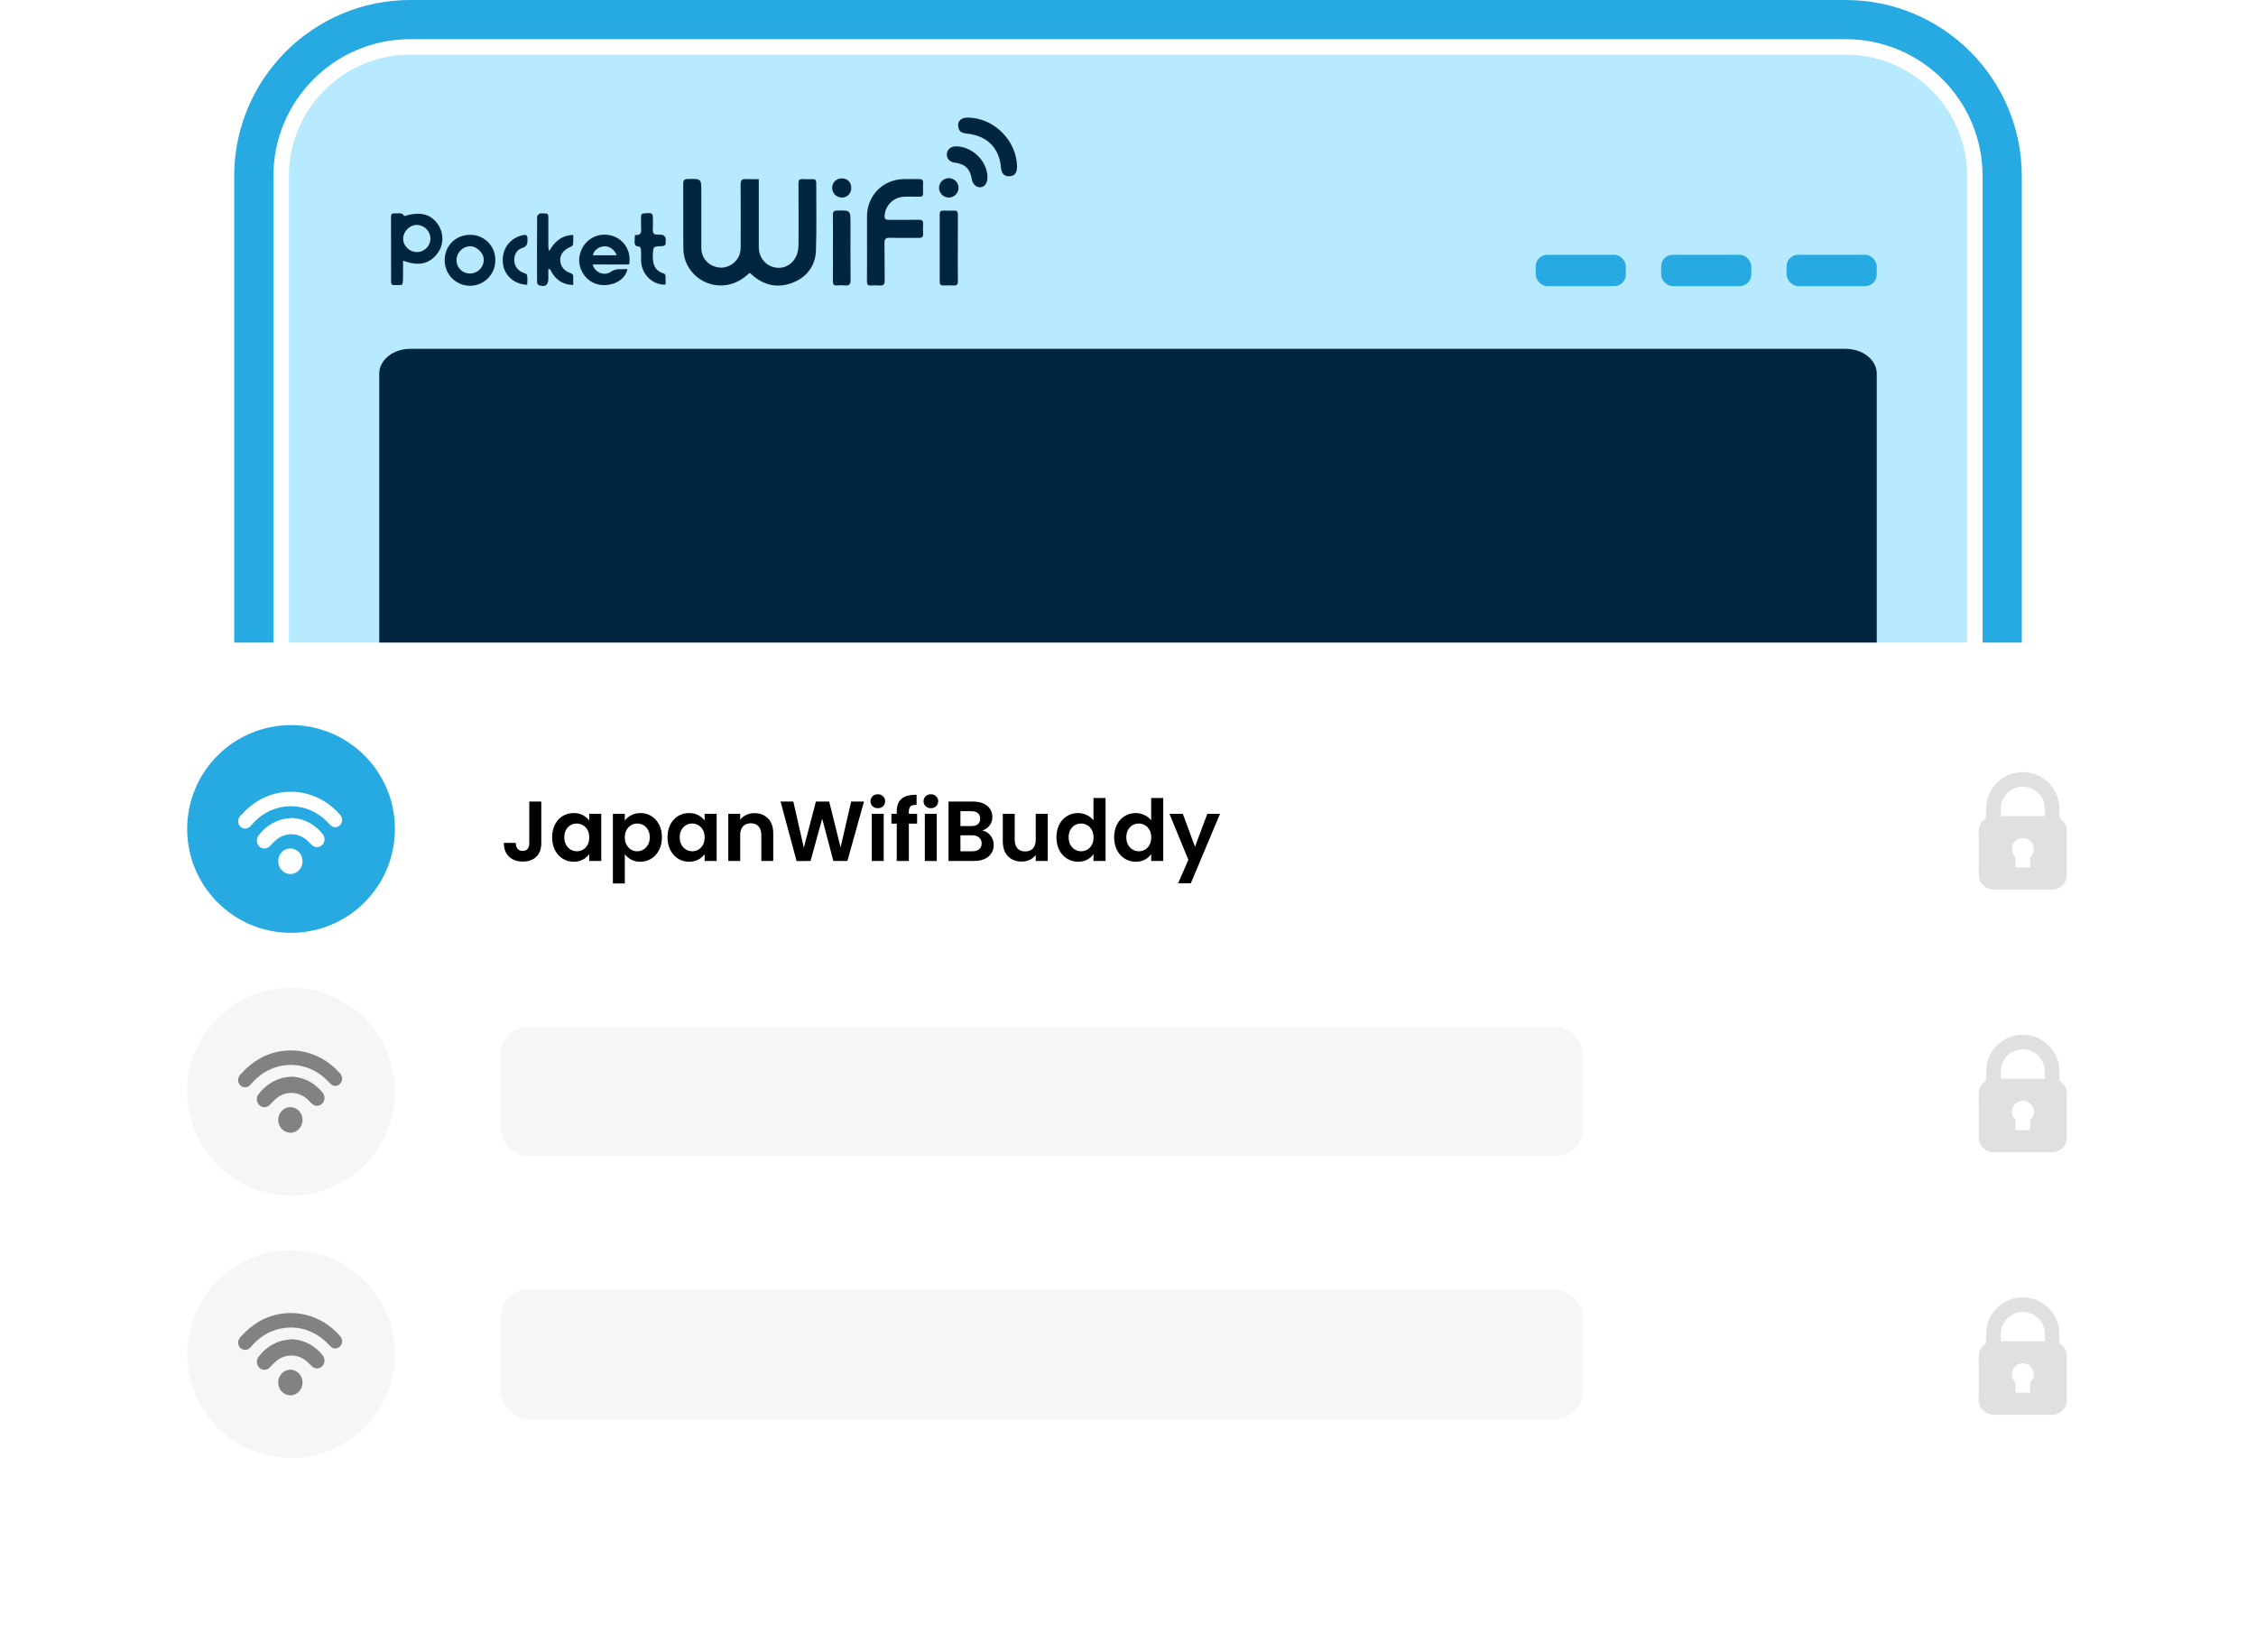 <svg width="583" height="427" viewBox="0 0 583 427" fill="none" xmlns="http://www.w3.org/2000/svg">
<path d="M476.951 0H106.049C80.906 0 60.522 20.383 60.522 45.527V287.679C60.522 312.822 80.906 333.205 106.049 333.205H476.951C502.095 333.205 522.478 312.822 522.478 287.679V45.527C522.478 20.383 502.095 0 476.951 0Z" fill="#27AAE2"/>
<path d="M510.347 45.517V287.668C510.347 306.113 495.395 321.065 476.951 321.065H106.049C87.605 321.065 72.653 306.113 72.653 287.668V45.517C72.653 27.072 87.605 12.12 106.049 12.12L476.951 12.12C495.395 12.12 510.347 27.072 510.347 45.517Z" fill="#B7E9FF" stroke="white" stroke-width="4"/>
<path d="M484.994 289.408V96.568C484.994 93.03 481.393 90.162 476.951 90.162L106.049 90.162C101.607 90.162 98.005 93.03 98.005 96.568V289.408C98.005 292.946 101.607 295.813 106.049 295.813H476.951C481.393 295.813 484.994 292.946 484.994 289.408Z" fill="#002540"/>
<path d="M193.664 70.572C192.003 72.152 190.147 73.267 187.83 73.654C182.09 74.611 176.673 70.22 176.597 64.344C176.525 58.711 176.597 53.074 176.567 47.429C176.567 46.579 176.84 46.289 177.695 46.271C181.24 46.178 181.24 46.155 181.24 49.642C181.24 54.466 181.224 59.293 181.24 64.117C181.254 66.754 183.094 68.772 185.754 69.133C188.131 69.46 190.557 67.852 191.222 65.456C191.358 64.9 191.421 64.329 191.41 63.758C191.41 58.391 191.444 53.025 191.393 47.661C191.382 46.565 191.75 46.22 192.784 46.287C193.817 46.354 194.869 46.301 196.085 46.301V47.578C196.085 52.984 196.085 58.391 196.085 63.797C196.085 66.795 198.124 69.047 200.963 69.214C203.667 69.374 205.926 67.314 206.278 64.348C206.338 63.773 206.366 63.194 206.362 62.615C206.362 57.559 206.382 52.504 206.343 47.448C206.343 46.614 206.512 46.227 207.418 46.289C208.264 46.356 209.117 46.319 209.967 46.303C210.634 46.292 210.938 46.535 210.935 47.256C210.915 53.085 211.067 58.917 210.861 64.74C210.725 68.586 208.658 71.476 205.069 72.972C201.373 74.495 197.897 73.953 194.769 71.404C194.473 71.161 194.192 70.894 193.903 70.641C193.875 70.616 193.829 70.616 193.664 70.572ZM224.038 72.718C224.027 73.519 224.284 73.846 225.097 73.793C225.829 73.736 226.564 73.736 227.296 73.793C228.313 73.883 228.642 73.489 228.624 72.47C228.564 69.267 228.624 66.061 228.57 62.856C228.554 61.834 228.83 61.417 229.94 61.452C232.447 61.531 234.959 61.452 237.468 61.489C238.263 61.501 238.601 61.237 238.555 60.423C238.501 59.614 238.501 58.802 238.555 57.993C238.622 57.08 238.281 56.781 237.361 56.802C234.776 56.855 232.187 56.802 229.602 56.83C228.849 56.83 228.552 56.556 228.594 55.808C228.665 54.482 229.236 53.233 230.193 52.311C231.149 51.39 232.419 50.866 233.747 50.845C235.021 50.822 236.296 50.812 237.57 50.845C238.237 50.863 238.582 50.685 238.55 49.946C238.508 49.06 238.511 48.169 238.55 47.283C238.585 46.502 238.2 46.273 237.496 46.285C236.182 46.306 234.871 46.269 233.557 46.285C228.151 46.398 224.099 50.499 224.057 55.905C224.036 58.57 224.057 61.234 224.057 63.899C224.052 66.849 224.08 69.782 224.038 72.718ZM113.246 65.206C114.799 62.968 114.637 59.9 112.982 57.729C111.096 55.236 108.459 54.645 104.479 55.852C103.883 54.774 102.831 55.238 101.93 55.157C101.276 55.087 101.045 55.416 101.045 56.042C101.056 61.633 101.045 67.224 101.063 72.815C101.063 73.095 101.205 73.607 101.316 73.619C102.146 73.727 102.986 73.727 103.816 73.619C104.001 73.587 104.133 72.762 104.145 72.296C104.184 70.73 104.161 69.161 104.161 67.361C107.931 68.816 111.008 68.436 113.246 65.206ZM104.184 61.64C104.231 59.749 105.927 58.092 107.79 58.125C108.724 58.162 109.607 58.561 110.251 59.239C110.895 59.916 111.25 60.818 111.24 61.753C111.212 62.666 110.83 63.532 110.175 64.169C109.52 64.805 108.643 65.161 107.729 65.162C105.797 65.148 104.14 63.526 104.184 61.64ZM157.476 60.771C153.781 60.092 150.444 62.441 149.763 66.207C149.161 69.518 151.517 72.97 154.782 73.566C158.234 74.196 161.638 72.377 162.141 69.541C160.669 69.666 159.249 69.275 157.824 70.264C156.119 71.45 153.653 70.398 153.176 68.359H162.586C163.257 64.696 160.98 61.417 157.472 60.771H157.476ZM153.201 65.984C153.456 64.698 154.687 63.751 156.135 63.656C157.444 63.57 158.82 64.508 159.367 65.984H153.201ZM148.15 71.652C148.18 71.082 148.034 70.783 147.418 70.577C145.704 69.997 144.772 68.723 144.772 67.171C144.772 65.678 145.736 64.506 147.474 63.795C147.738 63.686 148.078 63.382 148.104 63.139C148.157 62.338 148.167 61.534 148.134 60.731C145.099 60.829 143.294 62.46 141.938 64.902C141.788 64.506 141.71 64.086 141.707 63.663C141.707 61.346 141.707 59.029 141.707 56.711C141.707 55.143 141.707 55.143 140.085 55.152C139.892 55.152 139.642 55.08 139.517 55.173C139.237 55.382 138.806 55.671 138.806 55.931C138.764 61.606 138.759 67.281 138.792 72.956C138.805 73.112 138.855 73.263 138.938 73.395C139.021 73.528 139.135 73.639 139.269 73.719C140.923 74.275 141.702 73.698 141.704 71.985V69.606L142.11 69.529C143.312 72.027 145.136 73.594 148.134 73.656C148.136 72.942 148.111 72.296 148.146 71.652H148.15ZM114.919 67.154C114.897 68.022 115.048 68.886 115.363 69.695C115.678 70.504 116.151 71.242 116.755 71.866C117.358 72.49 118.08 72.988 118.878 73.331C119.675 73.673 120.533 73.854 121.401 73.861C122.269 73.869 123.13 73.703 123.934 73.375C124.738 73.046 125.468 72.561 126.082 71.947C126.696 71.333 127.182 70.604 127.511 69.8C127.84 68.997 128.006 68.136 127.999 67.268C128.019 66.406 127.866 65.55 127.548 64.749C127.23 63.948 126.754 63.219 126.149 62.606C125.544 61.993 124.821 61.508 124.024 61.18C123.227 60.852 122.373 60.688 121.511 60.697C117.811 60.676 114.947 63.486 114.919 67.154ZM117.975 67.154C118.002 66.241 118.373 65.371 119.015 64.721C119.657 64.07 120.522 63.687 121.435 63.649C123.242 63.619 125.056 65.417 125.019 67.205C124.997 68.141 124.609 69.032 123.94 69.686C123.27 70.341 122.371 70.708 121.435 70.709C120.971 70.71 120.513 70.618 120.086 70.438C119.659 70.258 119.272 69.994 118.95 69.662C118.627 69.329 118.374 68.936 118.207 68.504C118.04 68.072 117.961 67.611 117.975 67.147V67.154ZM247.536 55.472C247.536 54.749 247.339 54.397 246.56 54.431C245.633 54.473 244.706 54.466 243.78 54.431C243.084 54.406 242.837 54.698 242.839 55.388C242.854 61.212 242.854 67.034 242.839 72.854C242.839 73.58 243.152 73.797 243.821 73.781C244.706 73.751 245.596 73.733 246.479 73.781C247.297 73.83 247.545 73.508 247.536 72.706C247.496 69.893 247.519 67.078 247.519 64.263C247.524 61.327 247.508 58.396 247.536 55.465V55.472ZM215.234 72.688C215.234 73.468 215.442 73.846 216.276 73.774C216.97 73.71 217.668 73.71 218.362 73.774C219.481 73.897 219.819 73.461 219.807 72.347C219.756 67.481 219.787 62.629 219.787 57.77C219.787 54.332 219.787 54.36 216.353 54.413C215.488 54.427 215.224 54.714 215.236 55.571C215.278 58.424 215.252 61.278 215.252 64.144C215.252 67.011 215.275 69.833 215.234 72.688ZM247.714 33.142C248.078 34.421 249.185 34.438 250.219 34.57C255.205 35.207 258.24 38.333 258.667 43.263C258.808 44.897 259.531 45.629 260.928 45.553C262.205 45.483 262.856 44.626 262.83 43.032C262.712 36.291 256.838 30.457 250.096 30.392C248.214 30.373 247.232 31.493 247.714 33.142ZM164.022 61.79C164.034 62.664 163.702 63.748 165.229 63.725C165.371 63.725 165.628 64.246 165.644 64.538C165.7 65.5 165.644 66.466 165.674 67.43C165.769 70.878 168.621 73.705 172.007 73.575C172.007 72.824 172.037 72.062 171.988 71.304C171.972 71.18 171.927 71.062 171.856 70.958C171.786 70.855 171.692 70.769 171.583 70.709C169.166 69.979 168.612 68.211 168.71 65.933C168.804 63.721 168.728 63.69 171.01 63.616C171.752 63.598 172.083 63.352 172.023 62.599C171.993 62.217 172.113 61.788 171.981 61.454C171.914 61.285 171.811 61.132 171.681 61.005C171.55 60.878 171.394 60.78 171.224 60.718C170.452 60.546 169.282 60.808 168.946 60.372C168.524 59.826 168.767 58.75 168.73 57.919C168.73 57.687 168.73 57.455 168.73 57.224C168.73 54.962 168.73 54.988 166.504 55.138C165.834 55.18 165.644 55.458 165.66 56.065C165.688 57.066 165.605 58.076 165.683 59.077C165.774 60.199 165.505 60.903 164.101 60.72C164.068 61.186 164.017 61.487 164.022 61.79ZM246.912 37.83C245.721 37.846 244.776 38.666 244.686 39.76C244.588 40.946 245.381 41.864 246.662 42.026C249.514 42.39 250.74 43.685 251.18 46.535C251.246 46.86 251.376 47.169 251.564 47.442C251.751 47.716 251.992 47.949 252.272 48.127C253.794 48.963 255.193 47.828 255.189 45.872C255.179 41.618 251.217 37.77 246.912 37.83ZM136.171 71.038C136.067 70.674 135.226 70.542 134.739 70.266C134.169 69.972 133.694 69.523 133.369 68.97C133.044 68.417 132.882 67.784 132.902 67.143C132.916 65.776 133.585 64.515 134.869 64.131C136.368 63.693 136.331 62.78 136.313 61.621C136.299 60.792 135.937 60.62 135.235 60.755C132.455 61.288 129.549 63.725 129.955 68.035C130.242 71.089 132.879 73.543 136.241 73.596C136.241 72.692 136.394 71.812 136.171 71.038ZM217.548 46.109C217.221 46.1 216.896 46.158 216.591 46.278C216.287 46.397 216.009 46.577 215.776 46.806C215.542 47.035 215.357 47.309 215.231 47.611C215.105 47.913 215.042 48.237 215.044 48.565C215.049 49.227 215.314 49.86 215.782 50.328C216.249 50.797 216.882 51.063 217.544 51.069C217.87 51.074 218.195 51.012 218.497 50.888C218.799 50.763 219.072 50.578 219.301 50.345C219.529 50.111 219.708 49.833 219.825 49.529C219.943 49.224 219.998 48.898 219.986 48.572C219.983 47.096 219.003 46.106 217.548 46.109ZM242.663 48.569C242.681 49.231 242.954 49.861 243.425 50.327C243.896 50.792 244.528 51.058 245.191 51.069C245.854 51.063 246.489 50.798 246.96 50.331C247.432 49.863 247.702 49.23 247.714 48.567C247.714 47.898 247.448 47.257 246.976 46.784C246.503 46.312 245.862 46.046 245.193 46.046C244.524 46.046 243.883 46.312 243.41 46.784C242.938 47.257 242.672 47.898 242.672 48.567L242.663 48.569Z" fill="#002540"/>
<rect x="396.858" y="65.849" width="23.3" height="8.104" rx="3" fill="#27AAE2"/>
<rect x="429.276" y="65.849" width="23.3" height="8.104" rx="3" fill="#27AAE2"/>
<rect x="461.694" y="65.849" width="23.3" height="8.104" rx="3" fill="#27AAE2"/>
<g filter="url(#filter0_d_1_210)">
<rect x="20" y="162.09" width="543" height="240.095" rx="20" fill="white"/>
</g>
<path d="M139.882 207.178V217.958C139.882 219.454 139.45 220.62 138.584 221.456C137.719 222.277 136.56 222.688 135.108 222.688C133.642 222.688 132.454 222.262 131.544 221.412C130.65 220.561 130.202 219.373 130.202 217.848H133.282C133.297 218.508 133.451 219.021 133.744 219.388C134.052 219.754 134.492 219.938 135.064 219.938C135.622 219.938 136.047 219.762 136.34 219.41C136.634 219.058 136.78 218.574 136.78 217.958V207.178H139.882ZM142.683 216.396C142.683 215.164 142.925 214.071 143.409 213.118C143.908 212.164 144.575 211.431 145.411 210.918C146.262 210.404 147.208 210.148 148.249 210.148C149.159 210.148 149.951 210.331 150.625 210.698C151.315 211.064 151.865 211.526 152.275 212.084V210.346H155.377V222.534H152.275V220.752C151.879 221.324 151.329 221.8 150.625 222.182C149.936 222.548 149.137 222.732 148.227 222.732C147.201 222.732 146.262 222.468 145.411 221.94C144.575 221.412 143.908 220.671 143.409 219.718C142.925 218.75 142.683 217.642 142.683 216.396ZM152.275 216.44C152.275 215.692 152.129 215.054 151.835 214.526C151.542 213.983 151.146 213.572 150.647 213.294C150.149 213 149.613 212.854 149.041 212.854C148.469 212.854 147.941 212.993 147.457 213.272C146.973 213.55 146.577 213.961 146.269 214.504C145.976 215.032 145.829 215.662 145.829 216.396C145.829 217.129 145.976 217.774 146.269 218.332C146.577 218.874 146.973 219.292 147.457 219.586C147.956 219.879 148.484 220.026 149.041 220.026C149.613 220.026 150.149 219.886 150.647 219.608C151.146 219.314 151.542 218.904 151.835 218.376C152.129 217.833 152.275 217.188 152.275 216.44ZM161.465 212.106C161.861 211.548 162.404 211.086 163.093 210.72C163.797 210.338 164.597 210.148 165.491 210.148C166.533 210.148 167.471 210.404 168.307 210.918C169.158 211.431 169.825 212.164 170.309 213.118C170.808 214.056 171.057 215.149 171.057 216.396C171.057 217.642 170.808 218.75 170.309 219.718C169.825 220.671 169.158 221.412 168.307 221.94C167.471 222.468 166.533 222.732 165.491 222.732C164.597 222.732 163.805 222.548 163.115 222.182C162.441 221.815 161.891 221.353 161.465 220.796V228.342H158.385V210.346H161.465V212.106ZM167.911 216.396C167.911 215.662 167.757 215.032 167.449 214.504C167.156 213.961 166.76 213.55 166.261 213.272C165.777 212.993 165.249 212.854 164.677 212.854C164.12 212.854 163.592 213 163.093 213.294C162.609 213.572 162.213 213.983 161.905 214.526C161.612 215.068 161.465 215.706 161.465 216.44C161.465 217.173 161.612 217.811 161.905 218.354C162.213 218.896 162.609 219.314 163.093 219.608C163.592 219.886 164.12 220.026 164.677 220.026C165.249 220.026 165.777 219.879 166.261 219.586C166.76 219.292 167.156 218.874 167.449 218.332C167.757 217.789 167.911 217.144 167.911 216.396ZM172.504 216.396C172.504 215.164 172.746 214.071 173.23 213.118C173.728 212.164 174.396 211.431 175.232 210.918C176.082 210.404 177.028 210.148 178.07 210.148C178.979 210.148 179.771 210.331 180.446 210.698C181.135 211.064 181.685 211.526 182.096 212.084V210.346H185.198V222.534H182.096V220.752C181.7 221.324 181.15 221.8 180.446 222.182C179.756 222.548 178.957 222.732 178.048 222.732C177.021 222.732 176.082 222.468 175.232 221.94C174.396 221.412 173.728 220.671 173.23 219.718C172.746 218.75 172.504 217.642 172.504 216.396ZM182.096 216.44C182.096 215.692 181.949 215.054 181.656 214.526C181.362 213.983 180.966 213.572 180.468 213.294C179.969 213 179.434 212.854 178.862 212.854C178.29 212.854 177.762 212.993 177.278 213.272C176.794 213.55 176.398 213.961 176.09 214.504C175.796 215.032 175.65 215.662 175.65 216.396C175.65 217.129 175.796 217.774 176.09 218.332C176.398 218.874 176.794 219.292 177.278 219.586C177.776 219.879 178.304 220.026 178.862 220.026C179.434 220.026 179.969 219.886 180.468 219.608C180.966 219.314 181.362 218.904 181.656 218.376C181.949 217.833 182.096 217.188 182.096 216.44ZM194.96 210.17C196.412 210.17 197.585 210.632 198.48 211.556C199.374 212.465 199.822 213.741 199.822 215.384V222.534H196.742V215.802C196.742 214.834 196.5 214.093 196.016 213.58C195.532 213.052 194.872 212.788 194.036 212.788C193.185 212.788 192.51 213.052 192.012 213.58C191.528 214.093 191.286 214.834 191.286 215.802V222.534H188.206V210.346H191.286V211.864C191.696 211.336 192.217 210.925 192.848 210.632C193.493 210.324 194.197 210.17 194.96 210.17ZM223.277 207.178L218.987 222.534H215.357L212.475 211.6L209.461 222.534L205.853 222.556L201.717 207.178H205.017L207.723 219.102L210.847 207.178H214.279L217.227 219.036L219.955 207.178H223.277ZM226.85 208.894C226.307 208.894 225.852 208.725 225.486 208.388C225.134 208.036 224.958 207.603 224.958 207.09C224.958 206.576 225.134 206.151 225.486 205.814C225.852 205.462 226.307 205.286 226.85 205.286C227.392 205.286 227.84 205.462 228.192 205.814C228.558 206.151 228.742 206.576 228.742 207.09C228.742 207.603 228.558 208.036 228.192 208.388C227.84 208.725 227.392 208.894 226.85 208.894ZM228.368 210.346V222.534H225.288V210.346H228.368ZM236.999 212.876H234.865V222.534H231.741V212.876H230.355V210.346H231.741V209.73C231.741 208.234 232.166 207.134 233.017 206.43C233.867 205.726 235.151 205.396 236.867 205.44V208.036C236.119 208.021 235.598 208.146 235.305 208.41C235.011 208.674 234.865 209.15 234.865 209.84V210.346H236.999V212.876ZM240.557 208.894C240.014 208.894 239.559 208.725 239.193 208.388C238.841 208.036 238.665 207.603 238.665 207.09C238.665 206.576 238.841 206.151 239.193 205.814C239.559 205.462 240.014 205.286 240.557 205.286C241.099 205.286 241.547 205.462 241.899 205.814C242.265 206.151 242.449 206.576 242.449 207.09C242.449 207.603 242.265 208.036 241.899 208.388C241.547 208.725 241.099 208.894 240.557 208.894ZM242.075 210.346V222.534H238.995V210.346H242.075ZM253.83 214.658C254.695 214.819 255.407 215.252 255.964 215.956C256.521 216.66 256.8 217.466 256.8 218.376C256.8 219.197 256.595 219.923 256.184 220.554C255.788 221.17 255.209 221.654 254.446 222.006C253.683 222.358 252.781 222.534 251.74 222.534H245.118V207.178H251.454C252.495 207.178 253.39 207.346 254.138 207.684C254.901 208.021 255.473 208.49 255.854 209.092C256.25 209.693 256.448 210.375 256.448 211.138C256.448 212.032 256.206 212.78 255.722 213.382C255.253 213.983 254.622 214.408 253.83 214.658ZM248.198 213.514H251.014C251.747 213.514 252.312 213.352 252.708 213.03C253.104 212.692 253.302 212.216 253.302 211.6C253.302 210.984 253.104 210.507 252.708 210.17C252.312 209.832 251.747 209.664 251.014 209.664H248.198V213.514ZM251.3 220.026C252.048 220.026 252.627 219.85 253.038 219.498C253.463 219.146 253.676 218.647 253.676 218.002C253.676 217.342 253.456 216.828 253.016 216.462C252.576 216.08 251.982 215.89 251.234 215.89H248.198V220.026H251.3ZM270.761 210.346V222.534H267.659V220.994C267.263 221.522 266.742 221.94 266.097 222.248C265.466 222.541 264.777 222.688 264.029 222.688C263.075 222.688 262.232 222.49 261.499 222.094C260.765 221.683 260.186 221.089 259.761 220.312C259.35 219.52 259.145 218.581 259.145 217.496V210.346H262.225V217.056C262.225 218.024 262.467 218.772 262.951 219.3C263.435 219.813 264.095 220.07 264.931 220.07C265.781 220.07 266.449 219.813 266.933 219.3C267.417 218.772 267.659 218.024 267.659 217.056V210.346H270.761ZM273.007 216.396C273.007 215.164 273.249 214.071 273.733 213.118C274.232 212.164 274.907 211.431 275.757 210.918C276.608 210.404 277.554 210.148 278.595 210.148C279.387 210.148 280.143 210.324 280.861 210.676C281.58 211.013 282.152 211.468 282.577 212.04V206.254H285.701V222.534H282.577V220.73C282.196 221.331 281.661 221.815 280.971 222.182C280.282 222.548 279.483 222.732 278.573 222.732C277.547 222.732 276.608 222.468 275.757 221.94C274.907 221.412 274.232 220.671 273.733 219.718C273.249 218.75 273.007 217.642 273.007 216.396ZM282.599 216.44C282.599 215.692 282.453 215.054 282.159 214.526C281.866 213.983 281.47 213.572 280.971 213.294C280.473 213 279.937 212.854 279.365 212.854C278.793 212.854 278.265 212.993 277.781 213.272C277.297 213.55 276.901 213.961 276.593 214.504C276.3 215.032 276.153 215.662 276.153 216.396C276.153 217.129 276.3 217.774 276.593 218.332C276.901 218.874 277.297 219.292 277.781 219.586C278.28 219.879 278.808 220.026 279.365 220.026C279.937 220.026 280.473 219.886 280.971 219.608C281.47 219.314 281.866 218.904 282.159 218.376C282.453 217.833 282.599 217.188 282.599 216.44ZM287.918 216.396C287.918 215.164 288.16 214.071 288.644 213.118C289.142 212.164 289.817 211.431 290.668 210.918C291.518 210.404 292.464 210.148 293.506 210.148C294.298 210.148 295.053 210.324 295.772 210.676C296.49 211.013 297.062 211.468 297.488 212.04V206.254H300.612V222.534H297.488V220.73C297.106 221.331 296.571 221.815 295.882 222.182C295.192 222.548 294.393 222.732 293.484 222.732C292.457 222.732 291.518 222.468 290.668 221.94C289.817 221.412 289.142 220.671 288.644 219.718C288.16 218.75 287.918 217.642 287.918 216.396ZM297.51 216.44C297.51 215.692 297.363 215.054 297.07 214.526C296.776 213.983 296.38 213.572 295.882 213.294C295.383 213 294.848 212.854 294.276 212.854C293.704 212.854 293.176 212.993 292.692 213.272C292.208 213.55 291.812 213.961 291.504 214.504C291.21 215.032 291.064 215.662 291.064 216.396C291.064 217.129 291.21 217.774 291.504 218.332C291.812 218.874 292.208 219.292 292.692 219.586C293.19 219.879 293.718 220.026 294.276 220.026C294.848 220.026 295.383 219.886 295.882 219.608C296.38 219.314 296.776 218.904 297.07 218.376C297.363 217.833 297.51 217.188 297.51 216.44ZM315.28 210.346L307.734 228.298H304.456L307.096 222.226L302.212 210.346H305.666L308.812 218.86L312.002 210.346H315.28Z" fill="black"/>
<circle cx="75.212" cy="214.262" r="26.846" fill="#27AAE2"/>
<path d="M61.535 211.995C61.69 211.438 61.996 210.94 62.416 210.564C63.783 209.032 65.371 207.737 67.122 206.727C69.677 205.308 72.53 204.59 75.418 204.641C78.307 204.691 81.136 205.507 83.645 207.015C85.227 207.971 86.658 209.179 87.888 210.596C88.174 210.898 88.354 211.294 88.398 211.718C88.442 212.142 88.347 212.57 88.13 212.93C87.912 213.29 87.585 213.561 87.202 213.699C86.819 213.837 86.402 213.834 86.021 213.69C85.734 213.56 85.476 213.369 85.262 213.13C84.302 212.053 83.207 211.119 82.006 210.356C79.43 208.744 76.415 208.091 73.444 208.502C70.449 208.89 67.668 210.339 65.558 212.61C65.277 212.914 64.981 213.202 64.708 213.514C64.487 213.782 64.2 213.98 63.878 214.085C63.556 214.19 63.212 214.198 62.886 214.108C62.56 214.019 62.264 213.834 62.032 213.577C61.8 213.319 61.641 212.998 61.573 212.65C61.579 212.619 61.579 212.586 61.573 212.555L61.535 211.995ZM73.034 211.739C70.547 212.377 68.34 213.885 66.772 216.016C66.486 216.411 66.346 216.903 66.379 217.399C66.413 217.895 66.617 218.361 66.955 218.71C67.289 219.061 67.733 219.273 68.205 219.307C68.676 219.341 69.143 219.194 69.52 218.894C69.93 218.526 70.279 218.094 70.697 217.71C71.066 217.332 71.464 216.987 71.888 216.679C73.063 215.88 74.457 215.517 75.85 215.647C77.243 215.778 78.555 216.394 79.577 217.399C79.972 217.774 80.336 218.198 80.746 218.542C81.117 218.837 81.576 218.983 82.041 218.952C82.505 218.921 82.944 218.715 83.276 218.373C83.609 218.03 83.814 217.573 83.854 217.085C83.894 216.597 83.766 216.109 83.493 215.712C82.636 214.6 81.595 213.66 80.419 212.938C78.841 211.978 77.058 211.455 75.235 211.419C74.507 211.523 73.763 211.587 73.034 211.739ZM75 225.912C75.622 225.92 76.232 225.733 76.753 225.376C77.274 225.019 77.683 224.506 77.927 223.904C78.172 223.302 78.241 222.637 78.126 221.994C78.012 221.35 77.719 220.756 77.284 220.288C76.849 219.82 76.292 219.499 75.684 219.364C75.075 219.23 74.442 219.288 73.865 219.533C73.288 219.777 72.793 220.196 72.443 220.737C72.092 221.278 71.902 221.916 71.896 222.571C71.892 223.446 72.215 224.287 72.796 224.913C73.377 225.538 74.169 225.897 75 225.912Z" fill="white"/>
<path d="M530.807 229.923H514.672C514.65 229.905 514.624 229.891 514.597 229.882C513.66 229.732 512.811 229.244 512.21 228.509C511.609 227.775 511.298 226.846 511.337 225.897C511.382 222.251 511.358 218.591 511.337 214.952C511.31 214.287 511.457 213.627 511.763 213.036C512.069 212.445 512.523 211.944 513.082 211.582C513.125 211.547 513.16 211.504 513.186 211.456C513.212 211.407 513.227 211.353 513.232 211.298C513.232 210.847 513.232 210.388 513.232 209.93C513.233 208.992 513.302 208.056 513.441 207.129C513.901 204.904 515.145 202.919 516.945 201.535C518.746 200.151 520.984 199.46 523.252 199.588C525.52 199.715 527.666 200.653 529.3 202.231C530.934 203.808 531.947 205.92 532.155 208.182C532.237 209.208 532.199 210.214 532.206 211.233C532.202 211.309 532.219 211.385 532.255 211.452C532.292 211.519 532.346 211.575 532.411 211.613C532.934 211.94 533.365 212.393 533.664 212.932C533.963 213.47 534.12 214.076 534.122 214.692C534.122 218.516 534.122 222.343 534.122 226.168C534.114 226.99 533.839 227.787 533.338 228.44C532.838 229.093 532.14 229.565 531.348 229.787C531.177 229.838 530.988 229.879 530.807 229.923ZM528.467 210.936C528.478 210 528.438 209.065 528.348 208.134C527.972 205.565 525.895 203.664 523.241 203.369C520.812 203.099 518.377 204.621 517.426 206.968C516.913 208.244 517.053 209.574 517.046 210.891C517.046 210.891 517.07 210.919 517.087 210.936H528.467ZM524.64 224.218C524.64 223.424 524.64 222.658 524.64 221.889C524.635 221.797 524.65 221.706 524.684 221.621C524.717 221.536 524.769 221.459 524.835 221.396C525.207 220.992 525.453 220.489 525.544 219.948C525.636 219.407 525.568 218.851 525.35 218.347C525.131 217.843 524.771 217.414 524.314 217.111C523.856 216.808 523.32 216.644 522.771 216.64C522.223 216.636 521.684 216.79 521.222 217.086C520.759 217.381 520.392 217.805 520.166 218.305C519.939 218.805 519.862 219.36 519.945 219.902C520.028 220.445 520.266 220.952 520.631 221.362C520.706 221.436 520.765 221.525 520.803 221.624C520.841 221.722 520.858 221.827 520.853 221.933C520.853 222.692 520.853 223.448 520.853 224.218H524.64Z" fill="#E0E0E0"/>
<rect x="129.41" y="265.422" width="279.604" height="33.431" rx="7" fill="#F6F6F6"/>
<circle cx="75.212" cy="282.137" r="26.846" fill="#F6F6F6"/>
<path d="M61.535 278.857C61.69 278.3 61.996 277.802 62.416 277.426C63.783 275.894 65.371 274.599 67.122 273.589C69.677 272.17 72.53 271.452 75.418 271.502C78.307 271.553 81.136 272.369 83.645 273.877C85.227 274.833 86.658 276.041 87.888 277.458C88.174 277.76 88.354 278.156 88.398 278.58C88.442 279.004 88.347 279.432 88.13 279.792C87.912 280.152 87.585 280.423 87.202 280.561C86.819 280.699 86.402 280.696 86.021 280.552C85.734 280.422 85.476 280.231 85.262 279.992C84.302 278.915 83.207 277.981 82.006 277.218C79.43 275.606 76.415 274.953 73.444 275.364C70.449 275.752 67.668 277.201 65.558 279.472C65.277 279.776 64.981 280.064 64.708 280.376C64.487 280.644 64.2 280.842 63.877 280.947C63.556 281.052 63.212 281.06 62.886 280.97C62.56 280.881 62.264 280.696 62.032 280.439C61.8 280.181 61.641 279.86 61.573 279.512C61.579 279.481 61.579 279.448 61.573 279.416L61.535 278.857ZM73.034 278.601C70.547 279.239 68.34 280.747 66.772 282.878C66.486 283.273 66.346 283.765 66.379 284.261C66.413 284.757 66.617 285.223 66.955 285.572C67.289 285.923 67.733 286.135 68.205 286.169C68.676 286.203 69.143 286.056 69.52 285.756C69.93 285.388 70.279 284.956 70.697 284.572C71.066 284.194 71.464 283.849 71.888 283.541C73.063 282.742 74.457 282.379 75.85 282.509C77.243 282.639 78.555 283.256 79.577 284.261C79.972 284.636 80.336 285.06 80.746 285.404C81.117 285.699 81.576 285.845 82.041 285.814C82.505 285.783 82.944 285.577 83.276 285.235C83.609 284.892 83.814 284.435 83.854 283.947C83.894 283.458 83.766 282.971 83.493 282.574C82.636 281.461 81.595 280.522 80.419 279.8C78.841 278.839 77.058 278.317 75.235 278.281C74.507 278.385 73.763 278.449 73.034 278.601ZM75 292.774C75.622 292.782 76.232 292.595 76.753 292.238C77.274 291.881 77.683 291.368 77.927 290.766C78.171 290.164 78.241 289.499 78.126 288.856C78.012 288.212 77.719 287.618 77.284 287.15C76.849 286.682 76.292 286.361 75.683 286.226C75.075 286.091 74.442 286.15 73.865 286.394C73.288 286.639 72.793 287.058 72.443 287.599C72.092 288.14 71.902 288.778 71.896 289.433C71.892 290.308 72.215 291.149 72.796 291.775C73.377 292.4 74.169 292.759 75 292.774Z" fill="#828282"/>
<path d="M530.807 297.798H514.672C514.65 297.78 514.624 297.766 514.597 297.757C513.66 297.607 512.81 297.119 512.21 296.384C511.609 295.65 511.298 294.721 511.337 293.772C511.382 290.126 511.358 286.466 511.337 282.827C511.31 282.162 511.457 281.502 511.763 280.911C512.069 280.32 512.523 279.819 513.082 279.457C513.124 279.422 513.16 279.379 513.186 279.331C513.212 279.282 513.227 279.228 513.232 279.173C513.232 278.722 513.232 278.263 513.232 277.805C513.233 276.867 513.302 275.931 513.441 275.004C513.901 272.779 515.145 270.794 516.945 269.41C518.746 268.026 520.984 267.335 523.252 267.463C525.52 267.59 527.666 268.528 529.3 270.106C530.934 271.683 531.947 273.795 532.155 276.057C532.237 277.083 532.199 278.089 532.206 279.108C532.202 279.184 532.219 279.26 532.255 279.327C532.292 279.394 532.346 279.45 532.411 279.488C532.934 279.815 533.365 280.268 533.664 280.807C533.963 281.345 534.12 281.951 534.122 282.567C534.122 286.391 534.122 290.218 534.122 294.043C534.114 294.865 533.839 295.662 533.338 296.315C532.838 296.968 532.139 297.44 531.348 297.662C531.177 297.713 530.988 297.754 530.807 297.798ZM528.467 278.811C528.478 277.875 528.438 276.94 528.348 276.009C527.971 273.44 525.895 271.539 523.241 271.244C520.812 270.974 518.377 272.496 517.426 274.843C516.913 276.119 517.053 277.449 517.046 278.766C517.046 278.766 517.07 278.794 517.087 278.811H528.467ZM524.64 292.093C524.64 291.299 524.64 290.533 524.64 289.764C524.635 289.672 524.65 289.581 524.684 289.496C524.717 289.411 524.769 289.334 524.835 289.271C525.206 288.867 525.453 288.364 525.544 287.823C525.636 287.282 525.568 286.726 525.35 286.222C525.131 285.718 524.771 285.289 524.314 284.986C523.856 284.683 523.32 284.519 522.771 284.515C522.223 284.511 521.684 284.665 521.222 284.961C520.759 285.256 520.392 285.68 520.166 286.18C519.939 286.68 519.862 287.235 519.945 287.777C520.027 288.32 520.266 288.827 520.631 289.237C520.706 289.311 520.765 289.4 520.803 289.499C520.841 289.597 520.858 289.702 520.853 289.808C520.853 290.567 520.853 291.323 520.853 292.093H524.64Z" fill="#E0E0E0"/>
<rect x="129.41" y="333.297" width="279.604" height="33.431" rx="7" fill="#F6F6F6"/>
<circle cx="75.212" cy="350.012" r="26.846" fill="#F6F6F6"/>
<path d="M61.535 346.732C61.69 346.175 61.996 345.677 62.416 345.301C63.783 343.769 65.371 342.474 67.122 341.464C69.677 340.045 72.53 339.327 75.418 339.377C78.307 339.428 81.136 340.244 83.645 341.752C85.227 342.708 86.658 343.916 87.888 345.333C88.174 345.635 88.354 346.031 88.398 346.455C88.442 346.879 88.347 347.307 88.13 347.667C87.912 348.027 87.585 348.298 87.202 348.436C86.819 348.574 86.402 348.571 86.021 348.427C85.734 348.297 85.476 348.106 85.262 347.867C84.302 346.79 83.207 345.856 82.006 345.093C79.43 343.481 76.415 342.828 73.444 343.239C70.449 343.627 67.668 345.076 65.558 347.347C65.277 347.651 64.981 347.939 64.708 348.251C64.487 348.519 64.2 348.717 63.877 348.822C63.556 348.927 63.212 348.935 62.886 348.845C62.56 348.756 62.264 348.571 62.032 348.314C61.8 348.056 61.641 347.735 61.573 347.387C61.579 347.356 61.579 347.323 61.573 347.291L61.535 346.732ZM73.034 346.476C70.547 347.114 68.34 348.622 66.772 350.753C66.486 351.148 66.346 351.64 66.379 352.136C66.413 352.632 66.617 353.098 66.955 353.447C67.289 353.798 67.733 354.01 68.205 354.044C68.676 354.078 69.143 353.931 69.52 353.631C69.93 353.263 70.279 352.831 70.697 352.447C71.066 352.069 71.464 351.724 71.888 351.416C73.063 350.617 74.457 350.254 75.85 350.384C77.243 350.514 78.555 351.131 79.577 352.136C79.972 352.511 80.336 352.935 80.746 353.279C81.117 353.574 81.576 353.72 82.041 353.689C82.505 353.658 82.944 353.452 83.276 353.11C83.609 352.767 83.814 352.31 83.854 351.822C83.894 351.333 83.766 350.846 83.493 350.449C82.636 349.336 81.595 348.397 80.419 347.675C78.841 346.714 77.058 346.192 75.235 346.156C74.507 346.26 73.763 346.324 73.034 346.476ZM75 360.649C75.622 360.657 76.232 360.47 76.753 360.113C77.274 359.756 77.683 359.243 77.927 358.641C78.171 358.039 78.241 357.374 78.126 356.731C78.012 356.087 77.719 355.493 77.284 355.025C76.849 354.557 76.292 354.236 75.683 354.101C75.075 353.966 74.442 354.025 73.865 354.269C73.288 354.514 72.793 354.933 72.443 355.474C72.092 356.015 71.902 356.653 71.896 357.308C71.892 358.183 72.215 359.024 72.796 359.65C73.377 360.275 74.169 360.634 75 360.649Z" fill="#828282"/>
<path d="M530.807 365.673H514.672C514.65 365.655 514.624 365.641 514.597 365.632C513.66 365.482 512.81 364.994 512.21 364.259C511.609 363.525 511.298 362.596 511.337 361.647C511.382 358.001 511.358 354.341 511.337 350.702C511.31 350.037 511.457 349.377 511.763 348.786C512.069 348.195 512.523 347.694 513.082 347.332C513.124 347.297 513.16 347.254 513.186 347.206C513.212 347.157 513.227 347.103 513.232 347.048C513.232 346.597 513.232 346.138 513.232 345.68C513.233 344.742 513.302 343.806 513.441 342.879C513.901 340.654 515.145 338.669 516.945 337.285C518.746 335.901 520.984 335.21 523.252 335.338C525.52 335.465 527.666 336.403 529.3 337.981C530.934 339.558 531.947 341.67 532.155 343.932C532.237 344.958 532.199 345.964 532.206 346.983C532.202 347.059 532.219 347.135 532.255 347.202C532.292 347.269 532.346 347.325 532.411 347.363C532.934 347.69 533.365 348.143 533.664 348.682C533.963 349.22 534.12 349.826 534.122 350.442C534.122 354.266 534.122 358.093 534.122 361.918C534.114 362.74 533.839 363.537 533.338 364.19C532.838 364.843 532.139 365.315 531.348 365.537C531.177 365.588 530.988 365.629 530.807 365.673ZM528.467 346.686C528.478 345.75 528.438 344.815 528.348 343.884C527.971 341.315 525.895 339.414 523.241 339.119C520.812 338.849 518.377 340.371 517.426 342.718C516.913 343.994 517.053 345.324 517.046 346.641C517.046 346.641 517.07 346.669 517.087 346.686H528.467ZM524.64 359.968C524.64 359.174 524.64 358.408 524.64 357.639C524.635 357.547 524.65 357.456 524.684 357.371C524.717 357.286 524.769 357.209 524.835 357.146C525.206 356.742 525.453 356.239 525.544 355.698C525.636 355.157 525.568 354.601 525.35 354.097C525.131 353.593 524.771 353.164 524.314 352.861C523.856 352.558 523.32 352.394 522.771 352.39C522.223 352.386 521.684 352.54 521.222 352.836C520.759 353.131 520.392 353.555 520.166 354.055C519.939 354.555 519.862 355.11 519.945 355.652C520.027 356.195 520.266 356.702 520.631 357.112C520.706 357.186 520.765 357.275 520.803 357.374C520.841 357.472 520.858 357.577 520.853 357.683C520.853 358.442 520.853 359.198 520.853 359.968H524.64Z" fill="#E0E0E0"/>
<defs>
<filter id="filter0_d_1_210" x="0" y="146.09" width="583" height="280.095" filterUnits="userSpaceOnUse" color-interpolation-filters="sRGB">
<feFlood flood-opacity="0" result="BackgroundImageFix"/>
<feColorMatrix in="SourceAlpha" type="matrix" values="0 0 0 0 0 0 0 0 0 0 0 0 0 0 0 0 0 0 127 0" result="hardAlpha"/>
<feOffset dy="4"/>
<feGaussianBlur stdDeviation="10"/>
<feComposite in2="hardAlpha" operator="out"/>
<feColorMatrix type="matrix" values="0 0 0 0 0 0 0 0 0 0 0 0 0 0 0 0 0 0 0.1 0"/>
<feBlend mode="normal" in2="BackgroundImageFix" result="effect1_dropShadow_1_210"/>
<feBlend mode="normal" in="SourceGraphic" in2="effect1_dropShadow_1_210" result="shape"/>
</filter>
</defs>
</svg>
